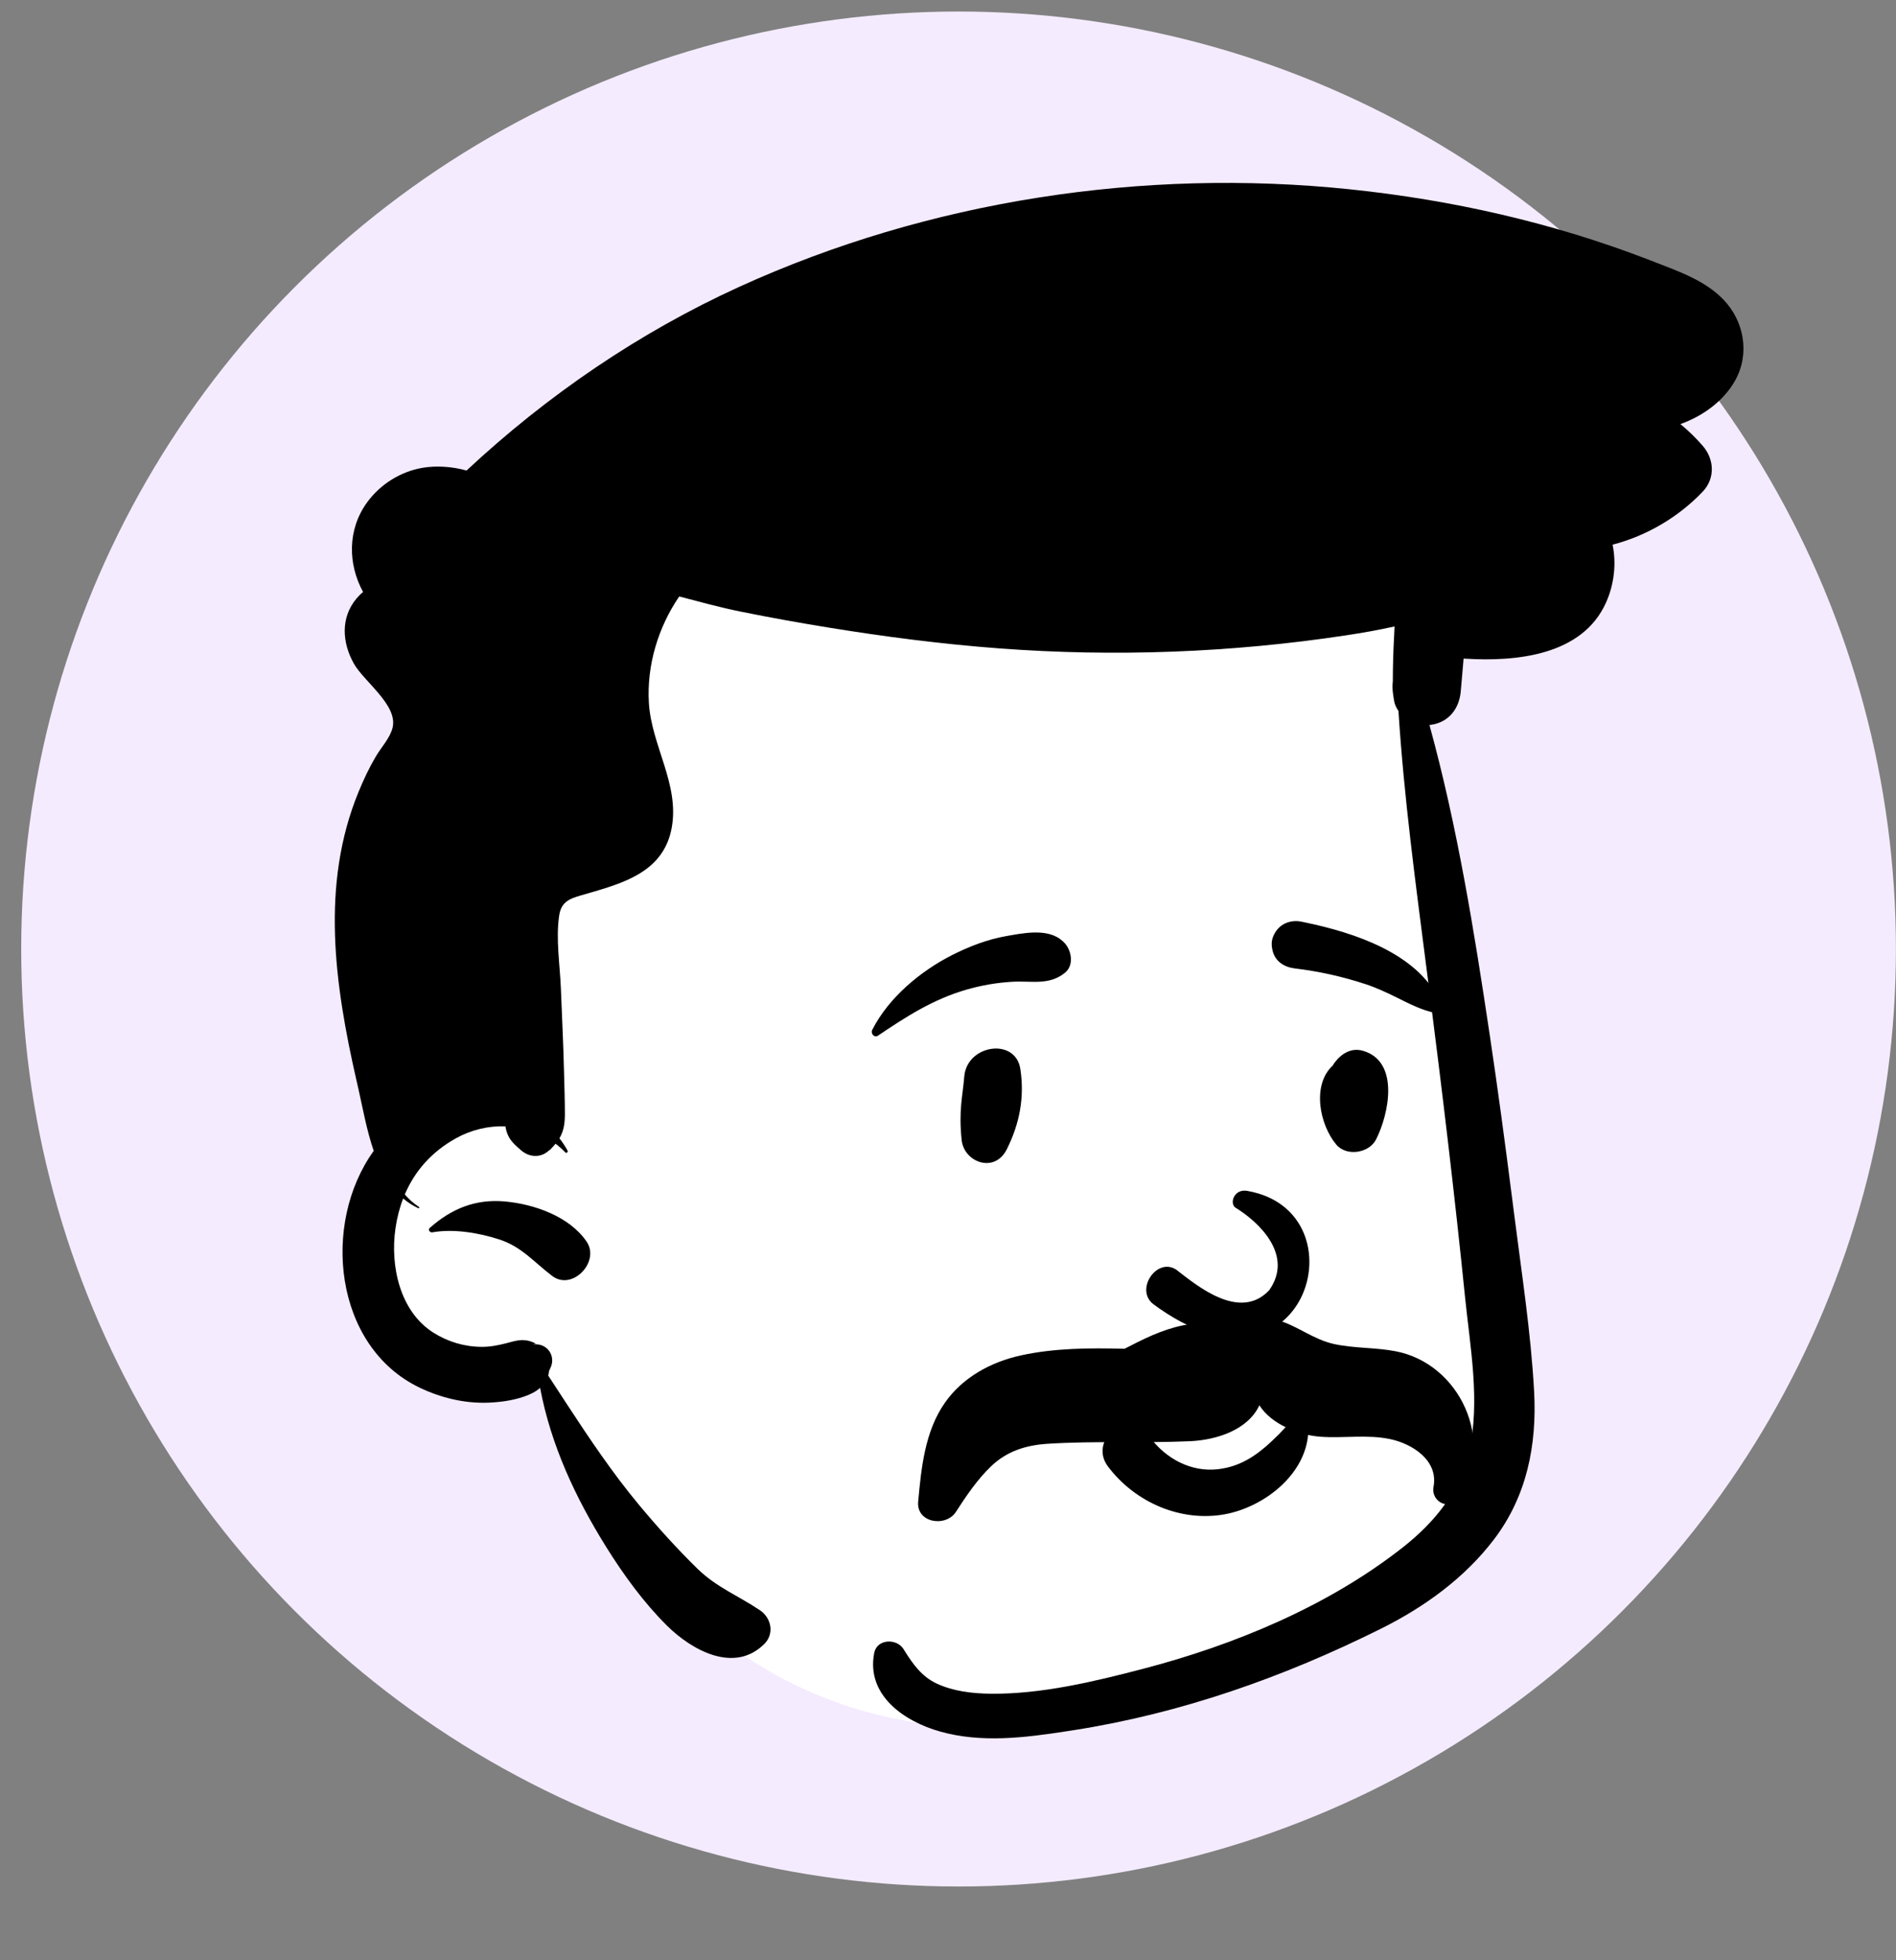 <svg width="89" height="92" viewBox="0 0 89 92" fill="none" xmlns="http://www.w3.org/2000/svg">
<rect x="0" y="0" width="89" height="92" fill="#808080" stroke="none"/>
<circle cx="44.996" cy="44.541" r="44" fill="#F4EBFF"/>
<g clip-path="url(#clip0_1234_5551)">
<path fill-rule="evenodd" clip-rule="evenodd" d="M66.044 33.801C65.484 30.401 67.32 29.695 66.044 26.463C63.207 20.473 55.476 20.731 49.803 20.271C43.475 20.027 37.071 20.866 31.238 23.415C29.844 24.023 28.504 24.739 27.219 25.553C26.108 26.256 26.261 27.593 26.962 28.323C21.911 35.51 24.8 45.157 20.77 52.723C20.025 54.075 19.04 55.288 18.393 56.695C17.41 58.834 17.346 61.898 19.577 63.319C22.719 65.013 24.472 61.658 26.016 66.522C33.726 83.48 49.226 84.434 63.942 75.593C65.215 74.882 66.514 74.077 67.475 72.96C69.658 70.492 69.401 67.022 69.449 63.94C69.476 62.134 69.48 60.328 69.463 58.522C69.394 51.206 66.981 41.057 66.044 33.801Z" fill="white"/>
<path fill-rule="evenodd" clip-rule="evenodd" d="M34.702 13.462C43.587 9.412 53.664 7.877 63.356 8.884C68.14 9.38 72.861 10.445 77.353 12.175L77.747 12.329C78.856 12.757 80.051 13.183 80.894 14.056C81.875 15.071 82.15 16.605 81.449 17.858C80.904 18.832 79.925 19.531 78.88 19.904C79.248 20.207 79.597 20.544 79.925 20.921C80.477 21.553 80.519 22.454 79.925 23.077C78.78 24.278 77.295 25.147 75.696 25.564C75.876 26.436 75.779 27.401 75.393 28.27C74.287 30.765 71.173 31.062 68.776 30.914L68.703 30.909L68.57 32.442C68.499 33.259 68.012 33.892 67.186 34.017C67.157 34.022 67.128 34.024 67.1 34.027C68.406 38.776 69.196 43.671 69.924 48.538C70.305 51.078 70.646 53.625 70.972 56.173L71.081 57.022C71.428 59.769 71.863 62.544 72.013 65.311C72.148 67.822 71.672 70.22 70.132 72.246C68.75 74.063 66.865 75.424 64.838 76.434C60.259 78.718 55.439 80.418 50.374 81.208L50.037 81.26C48.082 81.56 46.067 81.812 44.133 81.269C42.434 80.791 40.652 79.56 41.036 77.581C41.165 76.913 42.095 76.884 42.414 77.401L42.487 77.519C42.87 78.129 43.288 78.695 43.955 79.009C44.736 79.379 45.642 79.482 46.495 79.493C48.878 79.52 51.359 78.924 53.654 78.325C57.939 77.207 62.341 75.385 65.851 72.623C67.344 71.45 68.544 69.982 68.967 68.094C69.49 65.767 69.009 63.222 68.771 60.883C68.282 56.056 67.701 51.237 67.087 46.425L66.963 45.462C66.446 41.438 65.903 37.413 65.645 33.366C65.538 33.219 65.465 33.052 65.436 32.869L65.396 32.605C65.361 32.38 65.355 32.173 65.38 31.982C65.381 31.251 65.402 30.525 65.444 29.794C65.451 29.663 65.457 29.532 65.461 29.402C64.705 29.57 63.943 29.705 63.178 29.82C57.8 30.634 52.339 30.838 46.918 30.433C44.213 30.231 41.529 29.883 38.853 29.448C37.491 29.226 36.134 28.982 34.781 28.708C33.803 28.512 32.845 28.245 31.883 27.995C30.891 29.446 30.355 31.232 30.459 32.986C30.576 34.988 31.904 36.803 31.531 38.849C31.182 40.763 29.55 41.356 27.939 41.83L27.253 42.029C26.726 42.184 26.343 42.333 26.248 42.97C26.084 44.063 26.285 45.293 26.328 46.392C26.378 47.692 26.445 48.992 26.475 50.292C26.491 50.965 26.517 51.64 26.516 52.313C26.514 52.79 26.443 53.116 26.259 53.425C26.401 53.604 26.529 53.798 26.642 54.003C26.678 54.07 26.588 54.141 26.535 54.086C26.391 53.936 26.239 53.8 26.078 53.68C25.997 53.78 25.903 53.882 25.793 53.991L25.784 53.98C25.439 54.325 24.892 54.358 24.464 53.991L24.352 53.894C24.039 53.618 23.824 53.388 23.737 52.933C23.733 52.91 23.728 52.886 23.726 52.863C22.93 52.835 22.122 53.025 21.406 53.422C20.272 54.052 19.474 54.95 19.002 56.06C19.19 56.281 19.41 56.479 19.666 56.645C19.703 56.67 19.671 56.724 19.632 56.705C19.369 56.581 19.135 56.428 18.925 56.249C18.755 56.686 18.636 57.154 18.564 57.651C18.309 59.404 18.764 61.545 20.34 62.544C21.022 62.976 21.802 63.21 22.61 63.213C23.004 63.215 23.345 63.148 23.727 63.053C23.986 62.989 24.244 62.896 24.515 62.896C24.747 62.896 24.961 62.954 25.16 63.071L25.105 63.075C24.971 63.088 24.997 63.094 25.183 63.094C25.762 63.119 26.094 63.71 25.828 64.224L25.793 64.303C25.785 64.319 25.779 64.332 25.774 64.343L25.753 64.479C25.751 64.492 25.749 64.505 25.747 64.519L25.738 64.547C25.737 64.551 25.735 64.555 25.734 64.56L26.603 65.892C27.668 67.521 28.758 69.144 29.997 70.632C30.866 71.675 31.788 72.699 32.761 73.647C33.636 74.498 34.685 74.909 35.676 75.578C36.205 75.933 36.36 76.677 35.879 77.156C34.468 78.564 32.47 77.446 31.312 76.302C30.217 75.217 29.271 73.913 28.456 72.607C27.008 70.285 25.857 67.816 25.353 65.136C25.142 65.33 24.875 65.451 24.604 65.545C24.06 65.735 23.462 65.813 22.888 65.834C21.789 65.87 20.688 65.602 19.698 65.128C15.672 63.199 15.081 57.422 17.543 54.016C17.211 53.049 17.025 51.999 16.824 51.105L16.732 50.705C15.715 46.237 15.031 41.532 16.836 37.154C17.067 36.589 17.328 36.039 17.637 35.512C17.884 35.089 18.311 34.637 18.428 34.155C18.689 33.097 17.079 31.985 16.61 31.145C16.058 30.16 15.979 28.996 16.731 28.095C16.827 27.982 16.931 27.877 17.044 27.785C16.331 26.487 16.298 24.853 17.237 23.572C17.854 22.728 18.796 22.137 19.824 21.958C20.453 21.849 21.209 21.89 21.9 22.084C25.684 18.554 30.001 15.605 34.702 13.462ZM20.172 57.633C21.182 56.738 22.297 56.27 23.674 56.387C25.057 56.507 26.723 57.082 27.536 58.274C28.178 59.216 26.869 60.597 25.928 59.89C25.07 59.245 24.498 58.517 23.433 58.171C22.477 57.861 21.293 57.661 20.292 57.839C20.182 57.858 20.072 57.721 20.172 57.633Z" fill="black"/>
<path fill-rule="evenodd" clip-rule="evenodd" d="M54.48 70.734C53.506 70.334 52.637 69.668 52.002 68.818C51.781 68.522 51.724 68.21 51.77 67.924C51.822 67.603 52.011 67.312 52.269 67.117C52.528 66.921 52.851 66.824 53.164 66.873C53.436 66.916 53.706 67.066 53.92 67.376L53.965 67.438C54.343 67.951 54.835 68.373 55.396 68.644C55.936 68.906 56.541 69.028 57.166 68.957C58.358 68.822 59.179 68.174 60.052 67.295C60.16 67.184 60.268 67.07 60.377 66.953C60.446 66.848 60.541 66.78 60.647 66.745C60.764 66.705 60.897 66.707 61.019 66.75C61.136 66.791 61.242 66.869 61.312 66.973C61.379 67.072 61.417 67.194 61.404 67.334C61.325 68.245 60.85 69.058 60.177 69.697C59.429 70.406 58.438 70.897 57.505 71.069C56.476 71.258 55.428 71.122 54.48 70.734ZM57.989 56.677C59.084 57.345 60.75 58.903 59.574 60.56C58.188 62.02 56.194 60.346 55.211 59.588C54.3 59.001 53.276 60.511 54.121 61.197C61.223 66.48 64.105 56.852 58.543 55.892C57.93 55.786 57.703 56.47 57.989 56.677ZM45.263 50.531C45.383 49.023 47.669 48.681 47.896 50.173C48.099 51.509 47.86 52.737 47.261 53.94C46.688 55.089 45.25 54.553 45.141 53.506C44.995 52.103 45.187 51.469 45.263 50.531ZM62.656 49.863C62.975 49.444 63.435 49.158 63.986 49.32C65.707 49.825 65.2 52.282 64.595 53.477C64.267 54.126 63.205 54.291 62.725 53.719C61.943 52.787 61.568 50.925 62.562 50.007C62.589 49.96 62.619 49.912 62.656 49.863ZM47.236 43.934L47.508 43.886C48.35 43.74 49.396 43.6 49.991 44.279C50.307 44.64 50.415 45.31 49.991 45.655C49.245 46.262 48.42 46.026 47.525 46.078C46.788 46.12 46.08 46.243 45.37 46.447C43.812 46.894 42.543 47.711 41.212 48.608C41.038 48.725 40.86 48.501 40.943 48.337C41.711 46.825 43.199 45.584 44.69 44.827C45.486 44.423 46.356 44.088 47.236 43.934ZM61.087 43.257L61.295 43.3C63.56 43.776 66.503 44.726 67.576 46.962C67.617 47.278 67.574 47.346 67.539 47.39L67.527 47.405C67.498 47.443 67.475 47.495 67.339 47.538C67.301 47.529 67.263 47.519 67.224 47.509C66.732 47.38 66.343 47.201 65.966 47.016L65.558 46.814C65.084 46.581 64.606 46.356 64.1 46.19C63.019 45.835 61.907 45.586 60.778 45.452C60.533 45.423 60.297 45.34 60.111 45.198C59.935 45.063 59.8 44.876 59.739 44.628C59.659 44.306 59.682 44.063 59.853 43.773C59.983 43.555 60.167 43.404 60.379 43.317C60.596 43.229 60.842 43.208 61.087 43.257Z" fill="black"/>
<path fill-rule="evenodd" clip-rule="evenodd" d="M65.497 63.417C64.542 63.236 63.555 63.287 62.606 63.077C61.68 62.872 60.945 62.263 60.05 61.979C59.263 61.729 58.341 61.898 57.728 62.382C57.158 62.118 56.511 62.061 55.863 62.148C54.881 62.281 53.964 62.698 53.089 63.15C52.987 63.203 52.886 63.252 52.785 63.303C51.167 63.262 49.51 63.266 47.923 63.614C46.518 63.922 45.19 64.64 44.352 65.84C43.414 67.182 43.245 68.891 43.1 70.477C43.008 71.484 44.4 71.688 44.871 70.959C45.36 70.204 45.869 69.446 46.521 68.82C47.261 68.108 48.161 67.828 49.169 67.763C51.396 67.62 53.637 67.74 55.865 67.641C57.157 67.583 58.595 67.084 59.116 65.956C59.672 66.831 60.931 67.351 61.967 67.43C63.061 67.514 64.172 67.314 65.256 67.543C66.291 67.762 67.522 68.537 67.292 69.776C67.156 70.504 68.072 70.933 68.493 70.285C70.214 67.638 68.519 63.987 65.497 63.417Z" fill="black"/>
</g>
<defs>
<clipPath id="clip0_1234_5551">
<rect width="72" height="83" fill="white" transform="translate(9.996 8.541)"/>
</clipPath>
</defs>
</svg>
